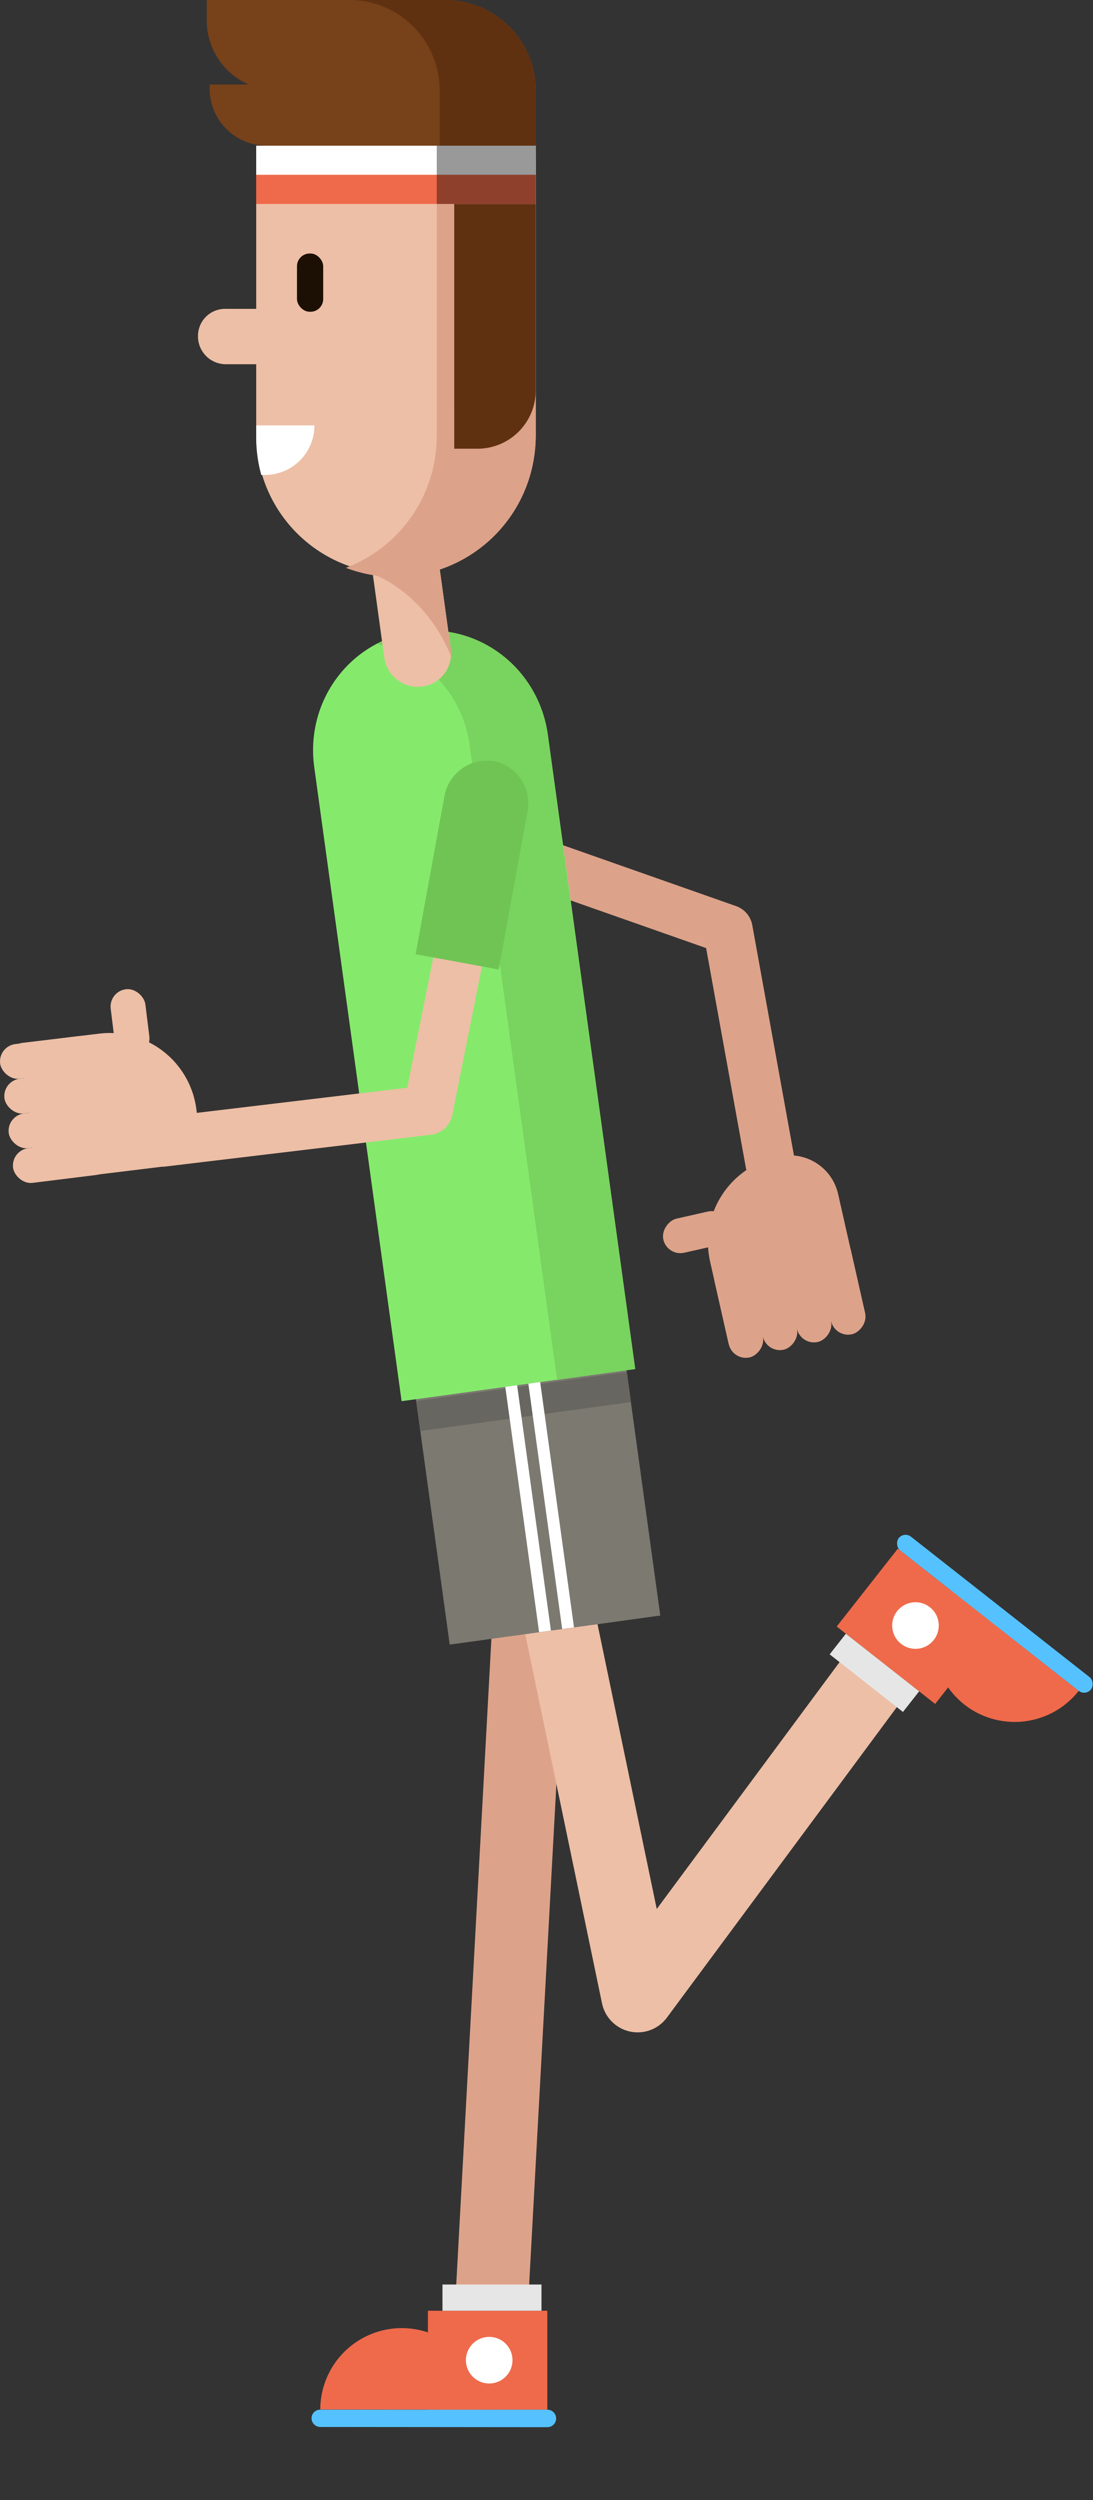 <svg id="Camada_1" data-name="Camada 1" xmlns="http://www.w3.org/2000/svg" viewBox="0 0 375.39 858"><rect x="0" y="0" width="375.39" height="858" fill="#333333" stroke="none"/><defs><style>.cls-1,.cls-18,.cls-3,.cls-4{fill:none;stroke-linejoin:round;}.cls-1,.cls-3{stroke:#dda38a;}.cls-1,.cls-18{stroke-width:17px;}.cls-2{fill:#dda38a;}.cls-3,.cls-4{stroke-width:25px;}.cls-18,.cls-4{stroke:#edbfa6;}.cls-10,.cls-5{fill:#7c7971;}.cls-6{fill:#686660;}.cls-7{fill:#85ea6c;}.cls-8{fill:#e05446;}.cls-9{fill:#79d35f;}.cls-10{stroke:#fff;stroke-miterlimit:10;stroke-width:4.1px;}.cls-11{fill:#edbfa6;}.cls-12{fill:#603111;}.cls-13{fill:#774119;}.cls-14{fill:#fff;}.cls-15{fill:#ef6a4b;}.cls-16{fill:#1c0f03;}.cls-17{opacity:0.4;}.cls-19{fill:#6fc453;}.cls-20{fill:#55c2ff;}.cls-21{fill:#e6e6e6;}</style></defs><title>boneco4</title><polyline class="cls-1" points="159 287 250 319 264.67 400"/><path class="cls-2" d="M237.7,403.25h29a30,30,0,0,1,30,30v1a17,17,0,0,1-17,17h-42a0,0,0,0,1,0,0v-48A0,0,0,0,1,237.7,403.25Z" transform="translate(-90.55 782.16) rotate(-102.75)"/><rect class="cls-2" x="233.03" y="411.36" width="12" height="23" rx="6" ry="6" transform="translate(-120.64 749.33) rotate(-102.75)"/><rect class="cls-2" x="236.73" y="443.27" width="34" height="12" rx="6" ry="6" transform="translate(-128.47 795.9) rotate(-102.75)"/><rect class="cls-2" x="248.43" y="440.62" width="34" height="12" rx="6" ry="6" transform="translate(-111.6 804.08) rotate(-102.75)"/><rect class="cls-2" x="260.13" y="437.97" width="34" height="12" rx="6" ry="6" transform="translate(-94.72 812.26) rotate(-102.75)"/><rect class="cls-2" x="271.84" y="435.33" width="34" height="12" rx="6" ry="6" transform="translate(-77.85 820.45) rotate(-102.75)"/><line class="cls-3" x1="186" y1="476" x2="169" y2="788"/><polyline class="cls-4" points="183 512 219 685 302 573"/><rect class="cls-5" x="147.93" y="468.84" width="73" height="91" transform="translate(-68.55 30.03) rotate(-7.85)"/><rect class="cls-6" x="143.38" y="475.76" width="73" height="10.43" transform="translate(-64.03 29.09) rotate(-7.85)"/><path class="cls-7" d="M218.17,469.81l-80.24,11.07-30-217.57c-3.14-22.76,12.32-43.46,34.56-46.53l-0.12,0c22.24-3.07,42.66,12.69,45.8,35.44Z"/><path class="cls-8" d="M142.33,216.8h0.12Z"/><path class="cls-9" d="M142.39,216.79A40.05,40.05,0,0,0,129.33,221a41.18,41.18,0,0,1,32,35l30,217.57,26.75-3.69-30-217.57C185,229.5,164.6,213.76,142.39,216.79Z"/><line class="cls-10" x1="183.49" y1="474.59" x2="195.11" y2="558.79"/><line class="cls-10" x1="175.57" y1="475.68" x2="187.18" y2="559.89"/><path class="cls-11" d="M130.65,187.84h22.1a0.45,0.45,0,0,1,.45.45v36.21a11.35,11.35,0,0,1-11.35,11.35h0a11.65,11.65,0,0,1-11.65-11.65v-35.9a0.45,0.45,0,0,1,.45-0.45Z" transform="translate(-27.62 21.35) rotate(-7.85)"/><path class="cls-11" d="M88,50h96a0,0,0,0,1,0,0v98.78A48.22,48.22,0,0,1,135.78,197h0A47.78,47.78,0,0,1,88,149.22V50a0,0,0,0,1,0,0Z"/><path class="cls-2" d="M179.88,51h-34A4.12,4.12,0,0,1,150,55.12v94.66a48.39,48.39,0,0,1-31.22,45.1,47.65,47.65,0,0,0,17,3.12h0A48.36,48.36,0,0,0,184,149.78V55.12A4.12,4.12,0,0,0,179.88,51Z"/><path class="cls-12" d="M156,70h28a0,0,0,0,1,0,0v64a20,20,0,0,1-20,20h-8a0,0,0,0,1,0,0V70A0,0,0,0,1,156,70Z"/><path class="cls-13" d="M72,29H184a0,0,0,0,1,0,0V50a0,0,0,0,1,0,0H91.61A19.61,19.61,0,0,1,72,30.39V29A0,0,0,0,1,72,29Z"/><path class="cls-13" d="M71,0h82a31,31,0,0,1,31,31v0a0,0,0,0,1,0,0H95A24,24,0,0,1,71,7V0A0,0,0,0,1,71,0Z"/><path class="cls-12" d="M183.93,29A31,31,0,0,0,153,0H120a31,31,0,0,1,30.93,29H151v2h0V50h33V31h0V29h-0.07Z"/><rect class="cls-14" x="88" y="50" width="96" height="10"/><rect class="cls-15" x="88" y="60" width="96" height="10"/><path class="cls-11" d="M98,125H77.41A9.56,9.56,0,0,1,68,115.26v0.18A9.29,9.29,0,0,1,77.41,106H98v19Z"/><rect class="cls-16" x="102" y="87" width="9" height="20" rx="4.37" ry="4.37"/><path class="cls-2" d="M153.5,213.24l1.78,12.88C146.17,203,128,197,128,197l22.91-2.58Z"/><rect class="cls-17" x="150" y="50" width="34" height="20"/><path class="cls-14" d="M89.74,163H91a17,17,0,0,0,17-17H88v4.22A47.79,47.79,0,0,0,89.74,163Z"/><polyline class="cls-18" points="163 301 147 381 55 392"/><path class="cls-19" d="M171.27,332.74l-10.74-2-17.79-3.25,9.88-54.15a14.83,14.83,0,0,1,17.17-12.07l-0.29-.05a14.7,14.7,0,0,1,11.65,17.33Z"/><rect class="cls-15" x="293.32" y="541.14" width="43" height="34" transform="translate(412.09 -75.24) rotate(38.16)"/><path class="cls-15" d="M331.22,585a28,28,0,0,1-4.72-39.32l44,34.6A28,28,0,0,1,331.22,585Z"/><rect class="cls-20" x="299.73" y="550.84" width="84" height="6" rx="3" ry="3" transform="translate(415.18 -92.78) rotate(38.16)"/><rect class="cls-21" x="284.36" y="569.62" width="32" height="9" transform="translate(418.87 -62.89) rotate(38.16)"/><circle class="cls-14" cx="314.43" cy="557.83" r="8" transform="translate(-318.47 460.45) rotate(-51.84)"/><path class="cls-11" d="M69.72,398.69l-56.81,6.94L7,358l27-3.25a30,30,0,0,1,33.46,26.08Z"/><rect class="cls-11" x="38.65" y="339.42" width="12" height="23" rx="6" ry="6" transform="translate(-42.85 8.16) rotate(-7.07)"/><rect class="cls-11" x="-0.08" y="356.92" width="34" height="12" rx="6" ry="6" transform="translate(-44.54 4.84) rotate(-7.07)"/><rect class="cls-11" x="1.39" y="368.83" width="34" height="12" rx="6" ry="6" transform="translate(-45.99 5.11) rotate(-7.07)"/><rect class="cls-11" x="2.87" y="380.74" width="34" height="12" rx="6" ry="6" transform="translate(-47.45 5.39) rotate(-7.07)"/><rect class="cls-11" x="4.35" y="392.65" width="34" height="12" rx="6" ry="6" transform="translate(-48.9 5.66) rotate(-7.07)"/><rect class="cls-15" x="146.97" y="793.04" width="41" height="33.98"/><path class="cls-15" d="M138,799a28,28,0,0,1,28,28l-56-.06A28,28,0,0,1,138,799Z"/><path class="cls-20" d="M110,832.92L188,833a3,3,0,0,0,3-3h0a3,3,0,0,0-3-3H110a2.93,2.93,0,0,0-3,2.87h0A3,3,0,0,0,110,832.92Z"/><circle class="cls-14" cx="168.02" cy="810.02" r="8" transform="translate(-642.18 977.18) rotate(-89.94)"/><rect class="cls-21" x="151.97" y="784.04" width="34" height="9"/></svg>
